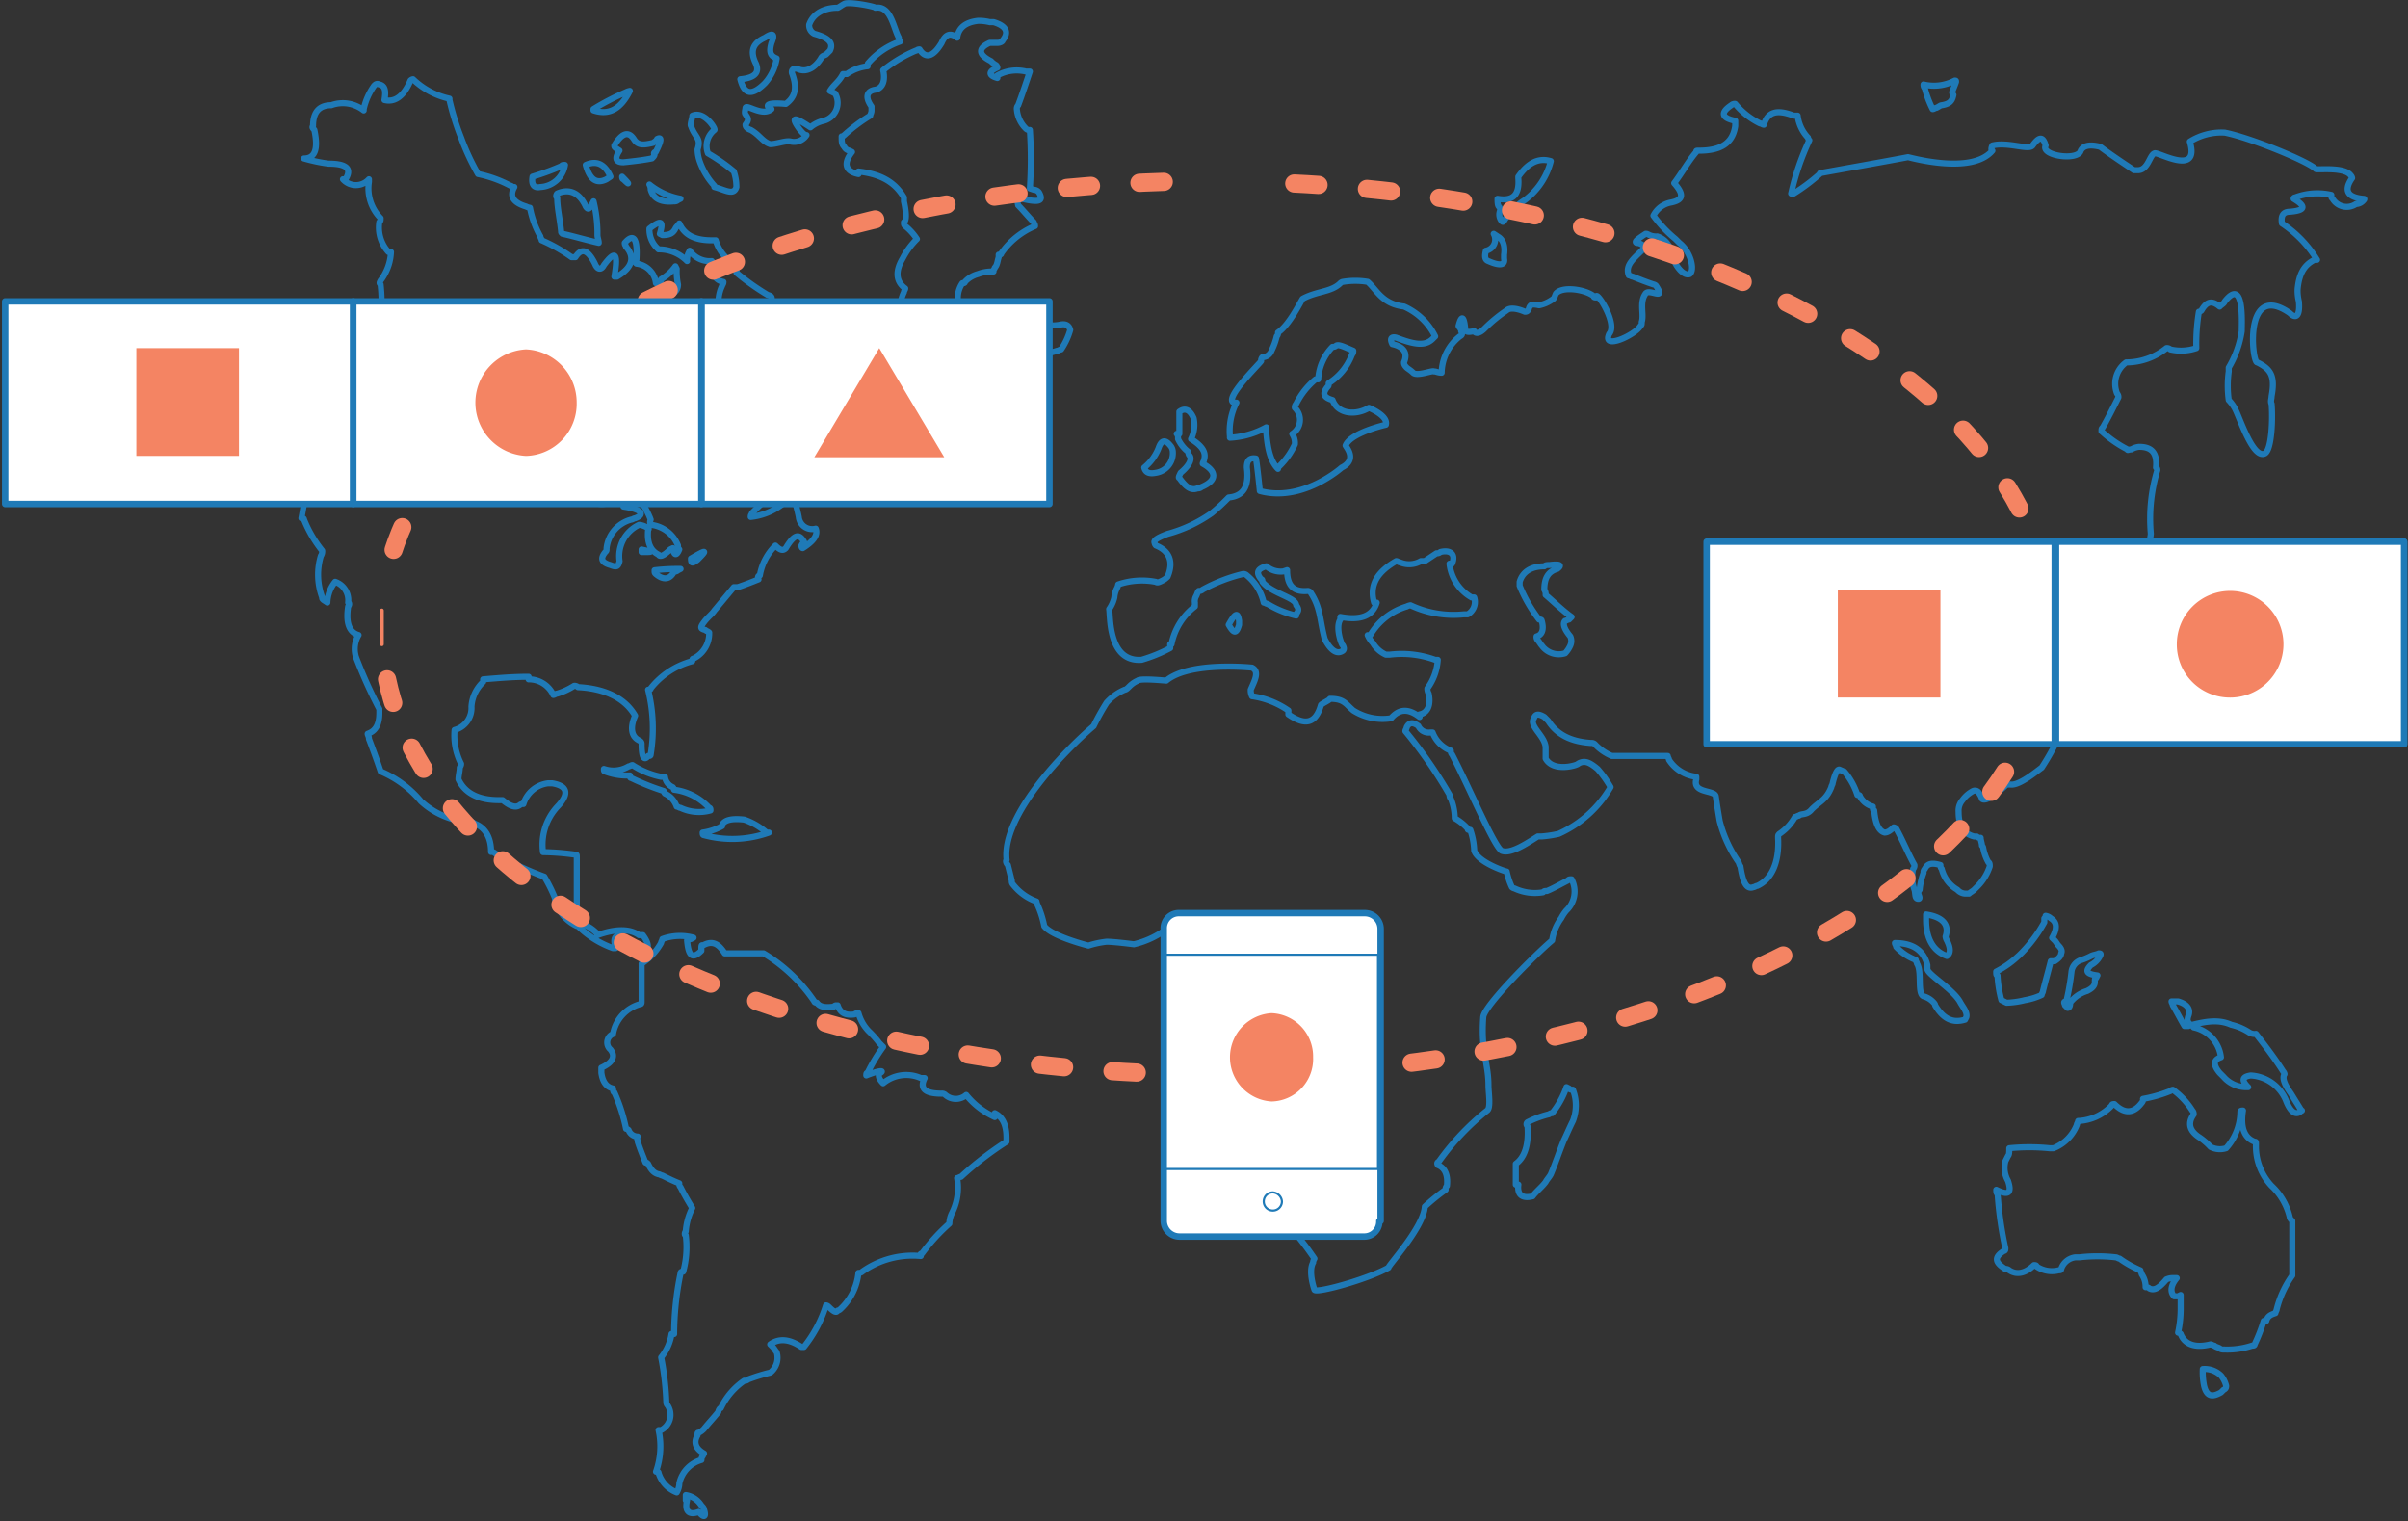 <svg id="グループ化_190" data-name="グループ化 190" xmlns="http://www.w3.org/2000/svg" xmlns:xlink="http://www.w3.org/1999/xlink" viewBox="0 0 281.029 177.5">
  <rect x="0" y="0" width="281.029" height="177.5" fill="#333333" stroke="none"/>
  <defs>
    <style>
      .cls-1 {
        clip-path: url(#clip-path);
      }

      .cls-2, .cls-3, .cls-4, .cls-6, .cls-8 {
        fill: none;
        stroke-linecap: round;
        stroke-linejoin: round;
        stroke-miterlimit: 10;
      }

      .cls-2, .cls-6, .cls-8 {
        stroke: #1f7ab7;
      }

      .cls-2 {
        stroke-width: 0.709px;
      }

      .cls-3, .cls-4 {
        stroke: #f48463;
      }

      .cls-3 {
        stroke-width: 2.126px;
        stroke-dasharray: 2.835 5.669;
      }

      .cls-4 {
        stroke-width: 0.45px;
      }

      .cls-5 {
        fill: #fff;
      }

      .cls-6 {
        stroke-width: 0.75px;
      }

      .cls-7 {
        fill: #f48463;
      }

      .cls-8 {
        stroke-width: 0.25px;
      }
    </style>
    <clipPath id="clip-path">
      <rect id="長方形_301" data-name="長方形 301" width="281.029" height="177.5"/>
    </clipPath>
  </defs>
  <g id="グループ化_166" data-name="グループ化 166" class="cls-1">
    <path id="パス_171" data-name="パス 171" class="cls-2" d="M226.772,16.851c-.3-1.061-.758-1.061-1.516,0-.455.606-2.88-.455-4.7,0-.152.3-.152.606,0,.606-2.425,2.88-9.7.758-9.853.758-1.516.3-8.337,1.516-10,1.819-.152,0-.3,0-.3.152a22.6,22.6,0,0,1-3.032,2.274h-.3a30.082,30.082,0,0,1,2.122-6.215.469.469,0,0,1-.152-.3,4.568,4.568,0,0,1-1.213-2.577h-.455c-1.971-.758-3.032-.455-3.486,1.061-.152,0-.3-.152-.455-.152A8.723,8.723,0,0,1,190.544,12a.557.557,0,0,0-.455.152c-1.364.909-1.061,1.516.455,1.819v.606c-.3,2.122-1.819,2.88-4.244,2.88-.3,0-.3,0-.3.152-.909,1.061-1.667,2.425-2.577,3.638,1.061,1.213,1.213,1.971-.455,2.274a2.861,2.861,0,0,0-1.971,1.516,14.8,14.8,0,0,0,2.577,2.728l.455.455c1.364,1.061,1.819,3.183,1.213,3.638-.758.3-1.819-1.061-2.122-2.425a2.471,2.471,0,0,0-1.667-1.971,1.923,1.923,0,0,1-.909-.152c-.3-.152-.3-.152-.455-.152-.909.606-1.364.909-1.061,1.061a1.158,1.158,0,0,1,.758.3.284.284,0,0,1,0,.455c-1.061,1.061-2.122,1.819-1.667,3.032.152,0,.3.152.455.152.758.3,1.516.606,2.425.909a.529.529,0,0,1,.3.152c1.213,1.819-.758.3-1.213.909-.758,1.061-.152,2.425-.455,3.335,0,.3,0,.3-.152.455-.606,1.061-4.547,2.88-3.638.909,1.061-1.213-1.667-5.305-1.516-4.244-.152,0-.3,0-.3-.152-.909-.758-3.638-1.213-4.4-.3-.152.3-.152.455-.3.606a4.093,4.093,0,0,1-1.667.758c-.758-.152-1.061-.152-1.213.455-.152.3-.3.3-.455.3-1.061-.455-1.819-.455-2.122-.152a17.449,17.449,0,0,0-2.577,2.122c-.606.606-1.061.606-1.213.3-.758.152-1.061.152-1.061-.455-.152-1.364-.455-1.364-.758-.152.152.3.3.3.3.606.152.3.152.455-.152.606a5.513,5.513,0,0,0-2.122,4.244c-.455,0-.606-.152-.909-.152-.152-.152-1.971.606-2.425.152-.3-.3-.606-.455-.758-.606-.3-.3-.3-.455-.3-.606.455-1.061,0-1.819-1.364-2.122-.3-.606-.152-.909.455-.758,1.971.758,3.335,1.061,4.244.152l.3-.3a7.348,7.348,0,0,0-3.638-3.486c-2.577-.3-3.183-1.971-4.244-2.88a8.826,8.826,0,0,0-2.88,0,.529.529,0,0,0-.3.152c-1.061,1.061-2.728.909-4.4,1.819-.152.152-1.516,3.032-2.88,3.941a.557.557,0,0,1-.152.455,7.387,7.387,0,0,1-.606,1.667,1.14,1.14,0,0,1-1.061.758.557.557,0,0,0-.152.455c-.152.3-4.4,4.4-3.183,4.851h.3a7.311,7.311,0,0,0-.758,3.941v.152a9.868,9.868,0,0,0,4.244-1.213v.606c.152,1.819.455,3.335,1.364,4.244,0-.152,0-.3.152-.3a8.624,8.624,0,0,0,1.819-2.577,1.922,1.922,0,0,0-.152-.909l-.152-.3a1.936,1.936,0,0,0,.3-3.032.557.557,0,0,1,.152-.455,8.723,8.723,0,0,1,2.274-2.88h.3a5.88,5.88,0,0,1,1.667-3.789.557.557,0,0,0,.455-.152c.3-.152.909.152,1.971.606a.557.557,0,0,1-.152.455A6.69,6.69,0,0,1,143.1,44.59c0,.3,0,.3-.152.455-.606.758-.455,1.213.606,1.516.606,1.667,2.728,1.819,4.244.909,0,0,2.274.909,1.971,1.971,0,0-4.093.909-4.7,2.425.152.3,1.364,1.667-.455,2.577,0,0-4.547,4.093-9.55,2.728,0,0-.3-3.032-.455-3.789-.909-.152-1.061.455-1.061,1.061.3,2.274-.455,3.335-2.122,3.486a23.315,23.315,0,0,1-1.971,1.819,16.24,16.24,0,0,1-5.154,2.425c-1.213.455-1.667.758-1.516,1.061a.529.529,0,0,0,.152.3c1.516.606,2.122,1.819,1.364,3.638a2.092,2.092,0,0,1-.606.455c-.3.152-.606.3-.758.152a8.584,8.584,0,0,0-4.4.3,1.527,1.527,0,0,1-.152.455,2.81,2.81,0,0,0-.3,1.061,3.885,3.885,0,0,1-.606,1.364c.152.758-.152,6.215,3.789,5.912a16.975,16.975,0,0,0,3.335-1.364v-.455h.152a7.347,7.347,0,0,1,2.728-4.4v-.455a1.136,1.136,0,0,1,.152-.758c.152-.3.152-.455.3-.606a.557.557,0,0,0,.455-.152,18.981,18.981,0,0,1,4.7-1.819.557.557,0,0,1,.455.152,5.746,5.746,0,0,1,1.971,3.183c.152,0,.3.152.455.152a11.006,11.006,0,0,0,3.335,1.364c-.152-.3.606-.455,0-1.213,0-.909-2.88-1.364-3.941-2.728,0-.152,0-.3-.152-.3-.606-.758-.455-1.213.606-1.516a2.572,2.572,0,0,0,1.971.606l.455-.152c0,1.819.758,2.577,2.425,2.425a.529.529,0,0,1,.3.152c1.213,1.819,1.061,3.183,1.667,5.457.152.3,1.061,2.122,2.122,1.364.152-.152.152-.3,0-.606-.152,0-.909-2.122-.3-3.032v-.3c2.425.455,3.789-.152,4.244-1.667h-.3c-.606-2.122.455-3.638,2.577-4.851.152,0,.3.152.455.152a2.711,2.711,0,0,0,2.425-.152h.455l1.364-.909a.557.557,0,0,0,.455-.152c1.213-.3,1.819.3,1.364,1.364h-.3a5.168,5.168,0,0,0,2.577,3.941h.3a1.656,1.656,0,0,1-.758,1.971h-.455a11.753,11.753,0,0,1-6.215-1.061,1.527,1.527,0,0,0-.455.152A7.333,7.333,0,0,0,147.95,74h-.3a3.17,3.17,0,0,0,.606.909,3.318,3.318,0,0,0,1.516,1.364h.455a11.388,11.388,0,0,1,5.305.606h.3a6.357,6.357,0,0,1-1.213,3.335,1.146,1.146,0,0,0,.152.606c.3,1.364-.152,2.274-1.061,2.425v.3c-1.364-1.061-2.425-.909-3.335.152a6.369,6.369,0,0,1-4.4-.909c-.909-.758-1.061-1.364-2.728-1.364,0,.152-1.061.606-1.061.758-.606,2.122-1.819,2.425-3.79,1.061v-.455a9.952,9.952,0,0,0-4.244-1.667,1.648,1.648,0,0,1-.152-.758c.455-1.061,1.061-2.122.152-2.577,0,0-7.276-.758-10,1.516-.152,0-3.032-.3-3.335,0a3.171,3.171,0,0,0-.909.606c-.3.3-.455.455-.606.455a5.883,5.883,0,0,0-2.122,1.516,30.5,30.5,0,0,0-1.516,2.728c-3.032,2.577-10.762,10.307-10.156,15.613-.152.152,0,.455.152.606l.455,1.819a.557.557,0,0,0,.152.455,6.063,6.063,0,0,0,2.728,1.971,1.527,1.527,0,0,0,.152.455,11.359,11.359,0,0,1,.758,2.425c.909,1.213,5.154,2.274,5.154,2.274a10.621,10.621,0,0,1,2.122-.455c.909,0,3.183.3,3.183.3a10.2,10.2,0,0,0,4.244-2.122h.455c.606.152,1.213.3,1.971.455,0,.3,0,.455.152.455,0,.152.152.152.152.3.909,1.516,2.122,1.516,3.638.3.758-.455,1.971,3.032.455,4.851-.152,1.061-.152,1.667.455,1.971.909.3,2.728,4.093,3.941,6.063,0,0-.606,2.274.455,3.335v.606c0,.152,0,.152-.152.3a3.27,3.27,0,0,1-1.364,2.425v4.4a32.024,32.024,0,0,1,3.335,9.095,37.581,37.581,0,0,1,3.335,4.244c-.152.3-.152.3-.152.455-.606,1.061.152,3.183.152,3.183.152.455,6.215-1.213,8.64-2.577,0-.3,4.093-4.7,4.244-7.124a24.917,24.917,0,0,1,2.425-1.971.557.557,0,0,1,.152-.455c.152-1.364-.3-2.122-1.061-2.425-.152-.3,0-.3.152-.455a29.541,29.541,0,0,1,5.608-5.912c.455-.3.152-2.122.152-2.88,0-2.728-.91-3.941-.606-8.034.152-1.364,6.063-7.276,8.034-8.943a5.756,5.756,0,0,1,1.061-2.577,4.717,4.717,0,0,1,.606-.909,3.058,3.058,0,0,0,.606-3.638c-.3,0-.3,0-.455.152-.909.455-1.667.909-2.425,1.213-.3,0-.3,0-.455.152a5.588,5.588,0,0,1-3.335-.455.529.529,0,0,1-.3-.152,8.545,8.545,0,0,1-.606-1.819c-.152,0-3.335-1.061-3.79-2.425a8.332,8.332,0,0,0-.455-2.425c-.3,0-.3,0-.3-.152a5.935,5.935,0,0,0-1.516-1.213,6.082,6.082,0,0,0-.455-2.274.557.557,0,0,1-.152-.455,53.675,53.675,0,0,0-5.154-7.427c0-.152.152-.3.152-.455.3-.606.758-.606,1.364-.152a1.326,1.326,0,0,0,1.364.758h.3a3.662,3.662,0,0,0,2.122,2.122.557.557,0,0,0,.152.455c1.971,3.789,4.851,10.611,5.76,11.217,1.061.455,3.032-.909,4.244-1.667h.455a13.661,13.661,0,0,0,1.971-.3,13.272,13.272,0,0,0,6.063-5.457,12.834,12.834,0,0,0-1.516-2.122c-.909-.758-1.516-1.061-2.274-.606,0,.152-2.88,1.061-3.789-.606V87.032c-.152-1.364-1.971-2.425-1.364-3.335.152-.455.455-.606,1.213-.152l.455.455c1.061,1.667,2.728,2.425,5,2.577a.557.557,0,0,1,.455.152,5.768,5.768,0,0,0,1.971,1.364h6.518c0,.152.152.3.152.455A4.349,4.349,0,0,0,186,90.519v.3c-.455,1.667,2.122,1.213,2.274,1.971.152,1.061.3,1.971.455,2.88a14.826,14.826,0,0,0,2.122,4.7c.152.152.152.455.3.606.3,1.971.758,2.728,1.516,2.425.152,0,.3-.152.455-.152,1.667-.758,2.577-2.728,2.425-5.608,0-.3,0-.3.152-.455a5.676,5.676,0,0,0,1.819-1.971c.152,0,.3-.152.455-.152.3-.3.909,0,1.516-.758.909-.909,1.667-1.061,2.274-2.577,0-.152.152-.3.152-.455.3-1.213.606-1.819.91-1.516.152,0,.3.152.455.152a7.948,7.948,0,0,1,1.516,2.728c.152,0,.3,0,.3.152A2.408,2.408,0,0,0,206.612,94c0,.3,0,.455.152.455.152,1.667.606,2.425,1.213,2.577.3,0,.606-.152,1.061-.606a.529.529,0,0,1,.3.152c.758,1.364,1.364,2.88,2.122,4.244a.557.557,0,0,1-.152.455,4.223,4.223,0,0,0,.152,2.425c.152.455,0,1.061.455,1.061.3,0,0-.455,0-.606a.557.557,0,0,1,.152-.455,7.522,7.522,0,0,1,.455-1.971.557.557,0,0,1,.152-.455c.3-.606.758-.758,1.819-.455a.557.557,0,0,0,.152.455,3.858,3.858,0,0,0,1.819,2.425,1.31,1.31,0,0,0,.909.455h.455c.152-.152.455-.3.606-.455l.3-.3a5.934,5.934,0,0,0,1.516-2.425c0-.152,0-.455-.152-.455a5.43,5.43,0,0,1-.606-1.667.469.469,0,0,0-.152-.3c0-.3-.152-.606-.152-.909a.557.557,0,0,1-.455-.152h-.3c-1.213-.3-1.819-1.213-1.819-2.88a1.853,1.853,0,0,1,.455-1.364,3.487,3.487,0,0,1,1.213-1.061.554.554,0,0,1,.758.3,2.159,2.159,0,0,1,.3.606c.455.455,2.122-.909,2.88-1.667h.455c1.061.152,3.183-1.667,3.638-1.971a30.423,30.423,0,0,0,2.577-4.851c-.152,0-.455-.152-.606-.152-1.061-.606-1.819-2.122-1.364-2.728.152,0,.455-.455.455-.455,0-.152.152-.3.152-.455.152-.606-.152-1.061-.909-1.971-.152,0-.3-.455-.3-.455a2.527,2.527,0,0,1,.758-2.425c.152-.3.3-.455.3-.606v-.152c-.3-.455-2.274,1.213-3.032-.152l-.3-.606a4.241,4.241,0,0,1,3.032-3.486c.152.3.3.3.3.606v.152c.455.455,1.213.455,2.577-.152a3.06,3.06,0,0,1,1.971,2.274v.606q.227,2.5,2.274,2.728v-.455a14.557,14.557,0,0,0-2.425-4.851,3.086,3.086,0,0,0,1.667-2.88c.152-1.667.3-2.728,1.667-2.728-.152.606.606,1.213.909.909l1.213-1.213c.91-.909.91-1.516,1.667-2.728,0-.152.152-.909.152-1.061a19.692,19.692,0,0,1,.758-7.427c0-.3-.152-.3-.152-.3h0c.152-1.667-.455-2.425-1.971-2.425a2.155,2.155,0,0,0-.909.3c-.3,0-.455.152-.455,0A13.676,13.676,0,0,1,233.29,50.2c0-.3,0-.3.152-.455.606-1.061,1.213-2.274,1.819-3.486a.557.557,0,0,0-.152-.455,3.078,3.078,0,0,1,1.061-3.638,7.485,7.485,0,0,0,4.7-1.667.557.557,0,0,1,.455.152,5.567,5.567,0,0,0,3.032-.152,23.05,23.05,0,0,1,.3-4.244.529.529,0,0,0,.3-.152c.606-1.061,1.213-1.213,2.122-.455.3-.3.455-.3.606-.606,2.274-2.88,1.971,2.425,1.971,3.486a11.734,11.734,0,0,1-1.516,4.244v.455a12.269,12.269,0,0,0,0,3.335,4.607,4.607,0,0,1,.758,1.061c.606,1.213,2.122,5.912,3.486,5.154.758-.455.909-3.941.758-5.76-.152-.3,0-.606,0-.909.455-2.425-.152-3.183-1.667-3.941-.606.152-1.667-9.55,3.79-5.76.758.758,1.213.3,1.061-1.364a5.221,5.221,0,0,1-.152-1.364c.152-1.819.758-2.88,1.971-3.486h.3a13.608,13.608,0,0,0-4.093-4.244q-.227-1.364.909-1.364c1.819-.152,1.971-.606.455-1.516a.148.148,0,0,1,.152-.152,7.348,7.348,0,0,1,4.244-.3c0,.3,0,.3.152.455a1.913,1.913,0,0,0,2.728.606,1.158,1.158,0,0,0,.758-.3c.152-.152.3-.3.152-.3-1.819-.152-2.425-.909-1.364-2.425a.529.529,0,0,0-.152-.3c-.758-1.061-3.941-.606-4.093-.758-.909-.909-7.579-3.638-10.611-4.244A6.945,6.945,0,0,0,243.6,16.4c1.213,4.093-3.638,1.213-4.093,1.364-.606.152-.758,1.971-1.971,1.971h-.455c-1.364-.909-2.728-1.819-3.941-2.728q-1.819-.455-2.274.455c-.3,1.213-4.7.606-4.093-.606M167.959,72.329c0-.152-.152-.152-.3-.152a16.737,16.737,0,0,1-2.274-3.941v-.455c.3-1.061,1.213-1.819,2.88-1.819.152-.152.3-.152.606-.152q1.819-.227.91.455c-1.061.3-1.516,1.061-1.516,2.425a.911.911,0,0,1,.152.606c1.061.909,1.971,1.819,3.032,2.577l-.3.3c-.152,0-.3.152-.455.152-.3.3-.152.909.606,1.819a1.3,1.3,0,0,1,0,1.061,3.171,3.171,0,0,1-.606.909,2.445,2.445,0,0,1-2.728-.909c-.152-.152-.3-.455-.455-.606a.557.557,0,0,1-.152-.455c.606-.152.909-.758.606-1.819m2.577,60.632c.3-.606.606-1.364,1.061-2.274a5.021,5.021,0,0,0,0-3.638c-.3,0-.3,0-.455-.152l-.3-.152a9.763,9.763,0,0,1-1.667,3.032c-.3,0-.3.152-.455.152a11.489,11.489,0,0,0-2.425.909.284.284,0,0,0,0,.455c.152,2.122-.3,3.638-1.364,4.4v2.425h.3c-.152,1.213.455,1.667,1.667,1.364.455-.606,1.061-1.061,1.516-1.667.152-.3.455-.606.606-.909.455-1.061.909-2.425,1.516-3.941m-7.731-105.5-.455-.3a1.332,1.332,0,0,1-.909,1.971c-.152.606-.152,1.061.3,1.213,1.364.606,1.971.455,1.819-.3v-.455c.152-1.061-.152-1.819-.758-2.122m.455-1.819c.152.152.152.152.3,0a7.414,7.414,0,0,1,2.425-2.425,8.122,8.122,0,0,0,3.032-4.547c-1.516-.455-2.728.3-3.79,1.819v.152c.152,1.971-.606,2.728-2.425,2.425,0,.3,0,.758.152.909a.557.557,0,0,1,.152.455,1.216,1.216,0,0,0,.152,1.213M132.641,72.784v-.455c-.152-1.061-.455-.909-1.213.455.606,1.061.909,1.061,1.213,0M121.575,54.442c.152.606.606.758,1.364.606a2.323,2.323,0,0,0,1.971-2.425,1.158,1.158,0,0,0-.3-.758c-.606-.758-1.061-.606-1.364.3a5.542,5.542,0,0,1-1.667,2.274m3.789-3.941c.152,0,.152.455.152.606a4.127,4.127,0,0,0,1.213,1.516.557.557,0,0,0,.152.455c.3.455-.152,1.213-1.061,1.971-.152.3-.3.606-.152.606.758,1.061,1.364,1.516,2.122,1.213a.557.557,0,0,0,.455-.152c1.819-.758,1.819-1.819.152-2.728,0-.152.152-.3.152-.455.3-.909-.3-1.667-1.516-2.425a3.727,3.727,0,0,0,.3-2.425c-.455-1.061-1.061-1.213-1.667-.758V50.5ZM105.356,37.769c.152.3.3.3.455.455.3.152.455,0,.606-.152.758-1.213.3-1.364-1.061-.3m3.335-.455c0,.3-.152.3-.152.455-.606.455-1.213,1.061-1.819,1.516.152.152.3.455.152.455-.152,1.516.455,2.122,1.667,1.819.909-.3,1.971-.455,2.88-.758.152,0,.3-.152.455-.152a7.921,7.921,0,0,0,1.061-2.274c-.152-.606-.606-.758-1.213-.606a4.638,4.638,0,0,1-3.032-.455M86.56,15.638c-.152.152-.152.152-.3.152,0,.606,0,.909.3,1.213a.812.812,0,0,0,.606.455l.3.152c-1.061,1.364-.758,2.274.758,2.577v-.3c2.577.3,4.244,1.213,5.305,3.032v.455c.3,1.364.3,2.274,0,2.425,0,.3,0,.3.152.455a6.516,6.516,0,0,1,1.364,1.516,8.83,8.83,0,0,0-1.667,2.274c-.909,1.516-.758,2.728.3,3.486,0,.152-.152.3-.152.455a4.242,4.242,0,0,0-.3,2.88h.3c-.152,1.061.3,1.667,1.213,1.516a.557.557,0,0,0-.152.455c-.455.758-.3,1.213.152,1.364.152.3.3.3.455.455.3,0,.606.3.758.3.758.909,1.667.606,2.577-.758v-.455c-.3-1.971.3-3.183,1.364-3.789v-.606a3.085,3.085,0,0,1,.455-2.425c.152,0,.3,0,.3-.152a3.145,3.145,0,0,1,1.516-.909,4.484,4.484,0,0,1,1.516-.3h.3c0-.3.152-.3.152-.455.3-.3.3-.758.455-1.213v-.3c.152,0,.3,0,.3-.152a9,9,0,0,1,3.941-3.183c0-.3-.152-.3-.152-.455-.606-.606-1.213-1.364-1.819-1.971-.152-.758-.152-.909.455-.758,1.971.455,2.577.3,1.971-.758a.788.788,0,0,0-.606-.3l-.455-.152a51.09,51.09,0,0,0,0-6.821.557.557,0,0,1-.455-.152,3.571,3.571,0,0,1-1.061-2.274.557.557,0,0,1,.152-.455c.455-1.213.909-2.577,1.364-3.941h-.455a4.651,4.651,0,0,0-3.335.455v.3c-1.061-.3-1.061-.758,0-1.213a.529.529,0,0,0-.152-.3A2.093,2.093,0,0,1,103.689,7c-1.516-.758-1.516-1.516-.152-2.122h.909c.3,0,.606-.152.606-.3.758-.909.455-1.667-1.061-2.122h-.455a5.221,5.221,0,0,0-1.364-.152c-1.364.152-2.274.758-2.425,1.971-.758-.606-1.364-.455-1.819.606-.909,1.516-1.819,1.971-2.577.758-.3,0-.3.152-.455.152a15.725,15.725,0,0,0-3.789,2.274c.3,1.364-.152,2.122-.909,2.274-1.061.152-1.213.909-.455,1.971v.455c0,.3-.152.455-.152.606a19.528,19.528,0,0,0-3.032,2.274M78.678,6.695c-.758-.3-.909-.758-.606-1.819.455-1.061.152-1.213-.758-.606C75.95,4.876,75.5,5.785,76.253,7.3q.682,1.592-1.819,1.819c.455,1.819,1.364,1.971,2.88.455a5.634,5.634,0,0,0,1.364-2.88m6.215-.909-.455.455c-.3.152-.455.152-.606.455-.758,1.213-1.819,1.667-2.728,1.213-.606-.152-.758.3-.606.606.606,1.667.3,2.728-.758,3.486-1.667-.152-2.425,0-1.971.455l.3.152c-1.061.909-2.88-.606-3.032-.152,0,.152-.152.606,0,.758.3.455.455.606,0,1.213,0,.455.606.606.606.606,1.061.606,1.364,1.364,2.274,1.667.758,0,1.819-.455,2.425-.3a1.739,1.739,0,0,0,1.819-.758c-.3,0-.606-.455-.758-.606-1.213-1.667-.606-1.516,1.213-.3a3.569,3.569,0,0,1,1.516-.758A2.164,2.164,0,0,0,85.5,10.787l-.606-.3c.455-.758,1.061-1.061,1.516-1.971h.455A5.084,5.084,0,0,1,89.289,7.6c0-.3,0-.3.152-.455a8.562,8.562,0,0,1,3.638-2.425c-.152-.3-.152-.3-.152-.455C92.32,3.209,92.017.48,90.2.783c0-.152-3.183-.758-3.638-.455-.3.152-.455.3-.758.455,0,0-2.577-.152-3.335,1.971a1.091,1.091,0,0,0,.606,1.061c1.667.455,2.274,1.061,1.819,1.971m127.63,3.941a.557.557,0,0,0,.152.455,11.489,11.489,0,0,0,.91,2.425c.152,0,.3-.152.455-.152.3-.152.455-.3.606-.3.909-.152,1.213-.455,1.364-1.213a.469.469,0,0,1-.152-.3c.152-.455.3-.758.455-1.213,0-.152,0-.152-.152-.152a5.222,5.222,0,0,1-3.638.455M68.219,174.948c-.3,1.213.152,1.819,1.364,1.364.606.758.909.606.606-.3,0-.152-.152-.3-.3-.455a2.64,2.64,0,0,0-1.819-1.213v.606Zm-5.305-62.6v4.4c0,.152,0,.3-.152.3a4.388,4.388,0,0,0-3.183,3.486,1.074,1.074,0,0,0-.3,1.819c.606.758.3,1.516-1.061,2.122v.606q.227,1.592,1.364,1.819c0,.152,0,.455.152.455a19.838,19.838,0,0,1,1.364,4.244.529.529,0,0,1,.3.152,1.14,1.14,0,0,0,1.061.758c-.152.3,0,.3,0,.606.3.909.606,1.667.909,2.425.152,0,.152,0,.3.152.3.606.606,1.061,1.213,1.213.152,0,.3.152.455.152.606.3,1.213.606,1.971.909a.557.557,0,0,0,.152.455c.455.909.909,1.667,1.364,2.425a7.209,7.209,0,0,0-.758,2.728c-.152.152-.152.455,0,.455a10.806,10.806,0,0,1-.3,4.244c-.152,0-.3,0-.3.152a35.4,35.4,0,0,0-.758,7.124h-.3a5.713,5.713,0,0,1-1.213,2.728,33.5,33.5,0,0,1,.606,5.305.529.529,0,0,0,.152.3,2,2,0,0,1-.758,2.88h-.3a8.843,8.843,0,0,1-.3,4.851c.152,0,.3,0,.3.152a3.534,3.534,0,0,0,2.122,2.274,2.191,2.191,0,0,0,.3-1.061,3.636,3.636,0,0,1,2.577-2.728.664.664,0,0,1,.152-.455l.152-.3c-1.061-.606-1.213-1.364-.758-2.122,0-.3,0-.3.152-.3a2.092,2.092,0,0,0,.606-.455c.606-.758,1.061-1.213,1.667-1.971,0-.152.152-.455.3-.455A8.051,8.051,0,0,1,74.889,161a.557.557,0,0,0,.455-.152,21.587,21.587,0,0,1,2.425-.758.529.529,0,0,0,.3-.152,2.217,2.217,0,0,0,.606-2.274c-.152-.152-.3-.455-.455-.606l-.3-.3c1.061-.758,2.274-.606,3.638.3h.3a14.759,14.759,0,0,0,2.577-4.851.529.529,0,0,1,.3.152c.606.606.909.758,1.061.455a.529.529,0,0,0,.3-.152,6.673,6.673,0,0,0,2.122-4.244.557.557,0,0,0,.455-.152,10.149,10.149,0,0,1,6.821-1.819c-.152-.152,0-.3.152-.3a22.841,22.841,0,0,1,3.183-3.486,2.856,2.856,0,0,1,.3-1.213,6.5,6.5,0,0,0,.606-4.093c.152,0,.3-.152.455-.152a37.662,37.662,0,0,1,5.305-4.093v-.455c0-1.516-.455-2.425-1.364-2.88v.455a9.021,9.021,0,0,1-3.335-2.577,1.833,1.833,0,0,1-2.425,0,.557.557,0,0,0-.455-.152c-1.971,0-2.577-.606-1.971-1.819H95.5a4.238,4.238,0,0,0-4.4.606c-.606-.606-.606-1.061-.3-1.213.455-.3-.152-.3-1.667.3,0-.152,0-.3.152-.3a20.071,20.071,0,0,1,1.819-3.032l-.455-.455a11.023,11.023,0,0,0-1.213-1.364,4.886,4.886,0,0,1-1.213-2.122.557.557,0,0,0-.455.152c-1.061.152-1.667-.152-1.971-1.061-.3,0-.3,0-.455.152-1.061.152-1.667,0-1.971-.455-.3,0-.3-.152-.3-.152a18.955,18.955,0,0,0-5.912-5.608H72.615c-.758-1.213-1.516-1.516-2.577-.909-.152-.152-.152.152-.152.3v.3c-1.061,1.061-1.516.606-1.667-1.213.152,0,.3-.152.455-.152l.3-.152a6.032,6.032,0,0,0-3.638.152c0,.152-.152.3-.152.455a6.932,6.932,0,0,1-2.274,2.425m-3.032-1.819c-.455-1.516.152-1.819,1.667-.909a1.367,1.367,0,0,1,.909.909l.152.455c1.213,0,1.364-.758.455-1.971h-.455c-1.061-.758-2.728-.758-4.851,0a.529.529,0,0,0-.152-.3,4.662,4.662,0,0,0-2.274-1.213.557.557,0,0,0,.152.455,11.128,11.128,0,0,0,4.093,2.577ZM70.038,97.036c0,.152,0,.3.152.3a12.647,12.647,0,0,0,7.579-.3.557.557,0,0,1-.455-.152,7.687,7.687,0,0,0-2.425-1.364c-1.364-.152-2.274,0-2.577.606v.152a6.617,6.617,0,0,1-2.274.758m-8.488-6.67c0,.152,0,.3.152.3a28.21,28.21,0,0,0,3.79,1.516.529.529,0,0,0,.152.3A2.588,2.588,0,0,1,67.007,94c.152,0,.3.152.455.152a5.026,5.026,0,0,0,3.486.3c0-.152,0-.3-.152-.3A6.661,6.661,0,0,0,66.7,92.034a.529.529,0,0,0-.152-.3,1.506,1.506,0,0,1-.909-1.213h-.455a9.6,9.6,0,0,1-3.335-1.364c-.152,0-.3.152-.455.152a3.419,3.419,0,0,1-2.88.3c0,.152,0,.3.152.3a7.124,7.124,0,0,0,2.88.455M51.091,21.7a3.07,3.07,0,0,0,2.88-2.577c-.3,0-.3,0-.455.152a29.486,29.486,0,0,1-3.335,1.213c-.152.909.152,1.364.909,1.213m6.215,1.667c-.455.909-.606,1.061-.909.606-.758-1.667-1.971-2.122-3.335-1.516-.152.152-.152.455,0,.455,0,1.213.3,2.425.455,3.941,0,.152,0,.152.152.3,1.364.3,2.88.758,4.244,1.061,0-.3-.152-.606-.152-.909v-.455a16.237,16.237,0,0,0-.455-3.486m1.516-2.577.455-.3c-.606-1.364-1.516-1.971-2.88-1.364.455,1.667,1.213,2.274,2.425,1.667m1.819-.3c0,.3.152.3.152.3.758.758.758.606-.152-.3M63.975,22Q64.43,23.6,66.7,23.369a.557.557,0,0,0,.455-.152l.3-.152A8.1,8.1,0,0,1,63.823,21.4a1.146,1.146,0,0,1,.152.606M62,16.093c-.606-.909-1.364-.758-2.274.758,0,.152,0,.152.152.3l.455.3q-.909,1.364.455,1.364c1.516-.152,2.577-.3,3.335-.455.152-.152.3-.3.3-.455-.152-.152,0-.3.152-.3.606-1.213.758-1.819.152-1.516-.152.3-.3.3-.455.455-1.213.3-1.819.3-2.274-.455m-4.7-3.335c1.819.606,3.183-.152,4.244-2.274a1.527,1.527,0,0,0-.455.152,29.783,29.783,0,0,0-3.789,1.971v.152m23.343,33.2c-.152,0-.3-.152-.455-.152a4.146,4.146,0,0,1-1.971-1.971c0,.152-.152.3-.152.455a1.449,1.449,0,0,1-2.274.455h-.3A7.043,7.043,0,0,0,72.918,40.5h-.455c-1.364-.3-2.274-.152-2.88.455a1,1,0,0,0,.152.909l.152.455c-.909,1.667-.758,2.728.3,3.638v.455c0,2.122-.606,3.486-1.971,4.4a.529.529,0,0,1,.152.3c1.213.606,1.516,1.667.909,3.032-.606.606-1.213.758-1.667.3a2.684,2.684,0,0,1-.758-3.183A2.719,2.719,0,0,1,66.1,50.2a2.682,2.682,0,0,0-2.122-1.364c0-.152,0-.3-.152-.3A5.041,5.041,0,0,1,62,46.409H61.55a3.828,3.828,0,0,1-2.425-1.364h-.3a5.559,5.559,0,0,0-1.213-2.88c0-.152,0-.3.152-.3l3.638-5h.455a2.263,2.263,0,0,1,1.516-.455V35.95a2.182,2.182,0,0,1,.909-1.516,1,1,0,0,1,.909-.152c1.213.152,1.971-.3,1.971-1.213a7.38,7.38,0,0,1-.152-1.819l-.152-.3a5.244,5.244,0,0,1-1.667,1.516c0,.3-.152.3-.152.3a1.173,1.173,0,0,1-.455.152,2.574,2.574,0,0,0-2.274-2.274.284.284,0,0,1,0-.455c.152-2.425-.3-3.183-1.364-1.971,0,.3.152.3.152.455,1.061,1.213.758,2.425-1.061,3.486h-.3c.455-2.728.152-3.183-1.213-1.364-.3.606-.758.606-1.061-.152-.758-1.516-1.516-1.971-2.274-.758h-.455a19.044,19.044,0,0,0-3.486-1.971c0-.152-.152-.3-.152-.455a10.86,10.86,0,0,1-1.213-3.335,1.527,1.527,0,0,1-.455-.152q-2.274-.682-1.364-2.274c-.3,0-.3-.152-.455-.152a14,14,0,0,0-3.789-1.364,27.545,27.545,0,0,1-1.971-4.244,30.093,30.093,0,0,1-1.364-4.4v-.152A8.8,8.8,0,0,1,36.236,9.12a.529.529,0,0,0-.3.152c-.758,1.819-1.819,2.577-3.032,2.274.152-.909.152-1.667-.606-1.819-.3-.152-.455,0-.606.152a7.49,7.49,0,0,0-1.213,2.728v.152a3.942,3.942,0,0,0-3.789-.606c-1.364,0-2.122.758-2.122,2.425-.152.152,0,.3.152.455.455,2.122.152,3.335-1.213,3.335a19.492,19.492,0,0,0,2.88.606c2.122,0,2.728.606,1.971,1.819h-.3a2.024,2.024,0,0,0,3.032,0v.3a4.972,4.972,0,0,0,1.364,4.244c0,.3,0,.3-.152.455a4.23,4.23,0,0,0,1.061,3.486h.3a5.911,5.911,0,0,1-1.213,3.335c-.152.3-.152.3,0,.455.3,2.728,0,4.851-.909,6.215a4.673,4.673,0,0,0,.152,2.122.469.469,0,0,1,.152.3,4.476,4.476,0,0,1-.3,3.335,1.923,1.923,0,0,1-.909-.152l-.3-.152a5.916,5.916,0,0,1-4.093,5,.911.911,0,0,0-.152.606,4.929,4.929,0,0,1-1.819,2.425.557.557,0,0,1-.152.455,53.8,53.8,0,0,1-.909,7.124c.152,0,.3,0,.3.152a14.333,14.333,0,0,0,2.122,3.638.911.911,0,0,1-.152.606,7.662,7.662,0,0,0,.152,4.851c0,.152,0,.152.152.3l.455.3a4.052,4.052,0,0,1,.909-2.425,2.275,2.275,0,0,1,1.516,2.425c.152,0,.152.3,0,.455-.3,1.971.152,3.032,1.213,3.335a3.178,3.178,0,0,0-.3,2.577,56.125,56.125,0,0,0,2.728,6.063v.455c0,1.364-.455,2.122-1.364,2.425,0,.152.152.3.152.606.455,1.213.909,2.425,1.364,3.789a12.323,12.323,0,0,1,4.7,3.486,9.2,9.2,0,0,0,5.76,2.425.557.557,0,0,1,.455.152c1.213.455,1.971,1.516,1.971,3.335a.557.557,0,0,1,.455.152,33.6,33.6,0,0,0,5.76,2.728,18.1,18.1,0,0,1,1.213,2.425,4.573,4.573,0,0,0,2.577,3.335V99.916c0-.3,0-.3-.152-.3a29.531,29.531,0,0,0-3.789-.3,6.533,6.533,0,0,1,1.819-5.457c1.213-1.364,1.061-2.274-.758-2.577H52A3.439,3.439,0,0,0,49.12,93.7a.557.557,0,0,0-.455.152c-.455.3-1.061.152-1.971-.606H46.24c-2.274,0-3.941-.758-4.7-2.425,0-.455.152-.909.152-1.364.152-.3.152-.3.152-.455a7.311,7.311,0,0,1-.758-3.941,2.652,2.652,0,0,0,1.971-2.728,4.326,4.326,0,0,1,1.364-2.88v-.3c1.819-.152,3.486-.3,5.305-.3v.3a3.126,3.126,0,0,1,2.88,1.819c.152,0,.3-.152.455-.152a7.838,7.838,0,0,0,1.971-.909.557.557,0,0,1,.455.152c3.032.152,5.457,1.213,6.67,3.335-.606,1.364-.455,2.425.455,2.88.3.152.3.3.3.455,0,1.516.3,1.971.758,1.364.152,0,.3,0,.3-.152a18.7,18.7,0,0,0-.3-7.579c.152,0,.3,0,.3-.152a9.136,9.136,0,0,1,4.851-3.183c0-.152,0-.3.152-.3A3.276,3.276,0,0,0,70.8,73.693c-.152-.152-.3-.152-.455-.3-.606-.152-.606-.3-.152-.909s.909-.909,1.213-1.364l2.274-2.728h.455c.909-.3,1.667-.606,2.425-.909-.152-.3,0-.455.152-.455a6.44,6.44,0,0,1,1.819-3.486c.606.606.909.606,1.213.3.909-1.516,1.516-1.819,2.122-.758a2.181,2.181,0,0,0-.3.455c0,.3.152.3.152.3,1.213-.758,1.819-1.516,1.516-2.274A1.568,1.568,0,0,1,81.255,60.2c-.152-.758-.3-1.213-.455-1.971a.529.529,0,0,0-.152-.3q-.455-.227-.455,0A7.266,7.266,0,0,1,75.647,60.2c0-.3.152-.3.152-.455,1.667-1.667,3.486-3.335,5.154-4.851h3.789c0-.3,0-.3.152-.455a12.074,12.074,0,0,1,2.274-2.577c-.152,0-.3,0-.3-.152-.455-.758-.758-1.667-1.213-2.274,0-.152,0-.3-.152-.3-.606-.606-1.364-.758-2.728-.606a.557.557,0,0,1-.455-.152,3.163,3.163,0,0,1-1.667-2.425M63.975,61.112a3.864,3.864,0,0,1,3.183,2.425.557.557,0,0,0,.152.455c-.3.758-.606.758-.758-.152l-.3.152c-.758.758-1.213.909-1.364.606-.909-.455-1.364-1.364-1.213-2.88.152-.152,0-.3-.152-.3a2.155,2.155,0,0,0-.909-.3,4.04,4.04,0,0,0-2.274,4.244c-.152.606-.3.758-1.061.455-1.061-.3-1.213-.758-.606-1.516.152-.152.152-.152.152-.455a3.888,3.888,0,0,1,2.88-3.335c.152,0,.3-.152.455-.152,1.213-.455.758-1.061-1.364-1.364,0-.152-.152-.3-.3-.455s-.152-.455-.3-.606A2.852,2.852,0,0,1,57,58.384a.557.557,0,0,1-.152-.455,6.114,6.114,0,0,0,3.941-1.213.557.557,0,0,1,.455-.152,10.254,10.254,0,0,1,2.728,3.941.732.732,0,0,0,0,.606M69.432,65.2c-.606.455-.758.455-.758-.152,1.819-1.061,1.971-1.061.758.152M62.914,64.3v-.3c1.364.3,1.364.3,0,.3m1.667,2.577c-.152-.152-.152-.152-.152-.455a23.581,23.581,0,0,1,3.032-.152l-.3.152a.557.557,0,0,1-.455.152c-.455.909-1.213,1.061-2.122.3m9.4-35.167v-.455c-.152-.3-.152-.606-.3-.606a4.7,4.7,0,0,1-2.122-2.728H71.1c-1.971,0-3.183-.606-3.789-1.971-.152.3-.3.3-.455.606-.3.606-.758.758-1.516.758l-.3-.152c.455-1.516.152-1.667-1.213-.606a3,3,0,0,0,.758,2.122l.3.3a4.562,4.562,0,0,1,3.335,1.364,1.923,1.923,0,0,1,.152-.909l.152-.3A2.849,2.849,0,0,0,71.1,30.341V30.8c0,1.061.455,1.819,1.364,1.971,0,.3-.152.3-.152.455a4.242,4.242,0,0,0-.3,2.88.557.557,0,0,0-.455.152l-.3.152c-.758-.606-1.061-.455-1.213.758a1.833,1.833,0,0,0,1.819.909,1.592,1.592,0,0,1,1.364.758q.227.455.455.455c1.213,1.213,2.274,1.667,3.638,1.213-.3,0-.3,0-.455-.152q-1.819-2.5.455-.909h.152a3.588,3.588,0,0,0-2.122-2.728v-.455c-.152-.3,0-.606.152-.606a9.251,9.251,0,0,0,2.274-.455c.455-.455.455-.758-.152-.909a28.977,28.977,0,0,1-3.638-2.577m-.3-11.823a21.661,21.661,0,0,0-3.032-2.122,2.387,2.387,0,0,1,.758-2.728c.152-.152-1.213-2.274-2.577-1.667,0,.3-.3,1.061-.152,1.213.455,1.364,1.213,1.364.758,2.728a4.485,4.485,0,0,0,.3,1.516A8.252,8.252,0,0,0,71.4,21.55V21.7c1.213.3,2.274,1.061,2.577,0a5.653,5.653,0,0,0-.3-1.819M247.841,161.609h0a3.047,3.047,0,0,0-.606-1.213,2.749,2.749,0,0,0-2.122-.758,8.007,8.007,0,0,0,.152,1.971c.3,1.213.909,1.364,1.971.758l.3-.3c.3-.152.3-.3.3-.455m-38.653-51.689c0,.152.152.3.152.455a6,6,0,0,0,2.274,1.516c0,.152.152.3.152.455.606.909,0,3.486.758,3.789a2.443,2.443,0,0,1,1.061.606c.152.152.3.3.3.455.909,1.516,1.971,2.122,3.486,1.667l.152-.3c.152-.606-.455-1.213-.758-1.819-.909-1.516-3.789-3.183-3.789-3.789V112.5c-.455-1.819-1.819-2.577-3.79-2.577m5.912-.758c.455-1.364-.3-2.274-2.274-2.577v.606c0,2.122.758,3.638,2.425,4.244q.682-.455,0-1.819a1.173,1.173,0,0,1-.152-.455m8.488,2.274a11.143,11.143,0,0,1-2.577,1.819c0,.3,0,.455.152.455a13.49,13.49,0,0,0,.455,2.88l.606.3a10.235,10.235,0,0,0,2.122-.3,7.5,7.5,0,0,0,1.971-.606c0-.152.152-.3.152-.455.3-1.213.606-2.274.909-3.486h.455c.455-.3.758-.606.758-.909.152-.3,0-.606-.3-.909-.152-.152-.3-.455-.455-.606l-.3-.3c.606-1.061.606-1.819-.152-2.274a1.149,1.149,0,0,0-.606-.3c0,.152,0,.152-.152.3v.455a16.009,16.009,0,0,1-3.032,3.941M238.14,128.11a.557.557,0,0,1-.152.455c-.909,1.213-1.971,1.364-3.183.152-.152,0-.3,0-.3.152a5.693,5.693,0,0,1-3.941,1.819c0,.152-.152.3-.152.455a4.831,4.831,0,0,1-2.728,2.728h-.455a23.43,23.43,0,0,0-4.7,0c0,.455,0,.758-.152.909l-.3.606a3.029,3.029,0,0,0,.3,2.274c.455,1.364.152,1.819-1.364,1.061,0,.152,0,.455.152.455a42.926,42.926,0,0,0,.909,6.366c0,.152,0,.3-.152.3-1.213.758-1.061,1.364.152,2.122a.557.557,0,0,1,.455.152c.91.606,1.971.3,2.88-.606.152,0,.3,0,.3.152a3.172,3.172,0,0,0,2.577.455c.152,0,.3,0,.3-.152a1.972,1.972,0,0,1,1.667-1.364h.455a18.719,18.719,0,0,1,4.244,0c.152,0,.3.152.455.152a12.538,12.538,0,0,0,2.425,1.364c0,.152.152.3.152.455a2.561,2.561,0,0,1,.455,1.516.557.557,0,0,1,.455.152c.606.3,1.213-.152,1.971-1.061a1.923,1.923,0,0,1,.909-.152h.3c-.758.909-.758,1.667-.3,2.122h.455l.3-.152v1.667a13.327,13.327,0,0,1-.3,2.728.529.529,0,0,1,.3.152c.455,1.213,1.667,1.667,3.486,1.213.152,0,.3.152.455.152.152.152.3.152.606.3.152.152.3.152.606.152a9.3,9.3,0,0,0,3.183-.455c.152,0,.3,0,.3-.152a20.245,20.245,0,0,0,1.061-2.728h.3c.152-.606.606-.758,1.061-.909,0-.152.152-.3.152-.455a11.731,11.731,0,0,1,1.819-3.941v-6.366c-.152-.152-.3-.3-.3-.455a7.275,7.275,0,0,0-2.122-3.638,6.756,6.756,0,0,1-1.819-4.851c0-.3,0-.3-.152-.3q-1.819-.682-1.364-3.638c-.152,0-.3,0-.3.152a6.463,6.463,0,0,1-1.667,4.244,2.386,2.386,0,0,1-1.819-.152,7.592,7.592,0,0,0-1.213-1.061c-1.213-.758-1.516-1.667-.758-2.728a.557.557,0,0,0-.152-.455,8.677,8.677,0,0,0-2.274-2.425.529.529,0,0,0-.3.152,15.944,15.944,0,0,1-3.183.909m5.76-8.64a.529.529,0,0,0,.152.3,4.025,4.025,0,0,1,3.183,3.486c-.91.3-.91.909-.152,1.819l.455.455a3.484,3.484,0,0,0,2.577,1.213h.3c-.758-.758-.758-1.213.3-1.364a4.739,4.739,0,0,1,4.093,2.88c.455,1.213,1.061,1.819,1.667,1.364.152-.152.3-.152.152-.152-.455-.758-.758-1.213-1.213-1.971-.758-1.061-1.061-1.819-.758-2.274a.529.529,0,0,0-.152-.3c-1.061-1.667-2.122-3.032-3.183-4.4a1.136,1.136,0,0,1-.758-.152,6.419,6.419,0,0,0-2.122-.909c-1.364-.606-2.728-.455-4.547,0m-2.425-2.728c0,.152.152.3.152.455.455.758.909,1.667,1.364,2.425h.455l.3-.152c-.455-.3-.455-.606-.3-1.061.3-.758-.152-1.364-1.213-1.667h-.758Zm-8.337-5.305h0c.152-.3,0-.3-.152-.3-.3.152-.606.152-.909.3a7.388,7.388,0,0,1-1.061.455,1.63,1.63,0,0,0-1.213,1.364,27.98,27.98,0,0,1-.606,3.486c-.455,0-.152.3-.152.455l.3.3c.3,0,.3-.455.3-.606a3.85,3.85,0,0,1,1.971-1.364c.606-.3.909-.606.909-1.061,0-.3,0-.455.152-.455l.152-.3c-1.213-.152-1.516-.455-.758-1.213a2.388,2.388,0,0,0,1.061-1.061m9.4-44.413q-.227.455,0,.455c1.516.758,2.577.606,2.728-.606h.3a4.774,4.774,0,0,0-3.032-2.88,2.727,2.727,0,0,1,0,3.032m.909,3.183c0-.152,0-.3-.152-.3-.909-.152-1.364.3-1.364,1.213a10.315,10.315,0,0,1-.3,2.274,4.818,4.818,0,0,1-1.364,2.274,10.94,10.94,0,0,1-3.638,2.122v.3a3.857,3.857,0,0,0,2.425-.758.529.529,0,0,1,.3.152c1.061,1.061,1.971.758,2.577-1.061h1.364a15.766,15.766,0,0,1,.3-2.274,8.13,8.13,0,0,0-.152-3.941" transform="translate(11.967 0.126)"/>
  </g>
  <g id="グループ化_167" data-name="グループ化 167" class="cls-1">
    <path id="パス_172" data-name="パス 172" class="cls-3" d="M97.5,99.051C146.006,97.535,184.81,76.92,188.6,51" transform="translate(50.29 26.306)"/>
  </g>
  <g id="グループ化_168" data-name="グループ化 168" class="cls-1">
    <path id="パス_173" data-name="パス 173" class="cls-3" d="M188.967,60.08C183.51,34.766,144.4,15.061,96.2,14" transform="translate(49.62 7.221)"/>
  </g>
  <g id="グループ化_169" data-name="グループ化 169" class="cls-1">
    <path id="パス_174" data-name="パス 174" class="cls-3" d="M120.6,14c-48.506,1.516-87.31,22.131-91.1,48.051" transform="translate(15.216 7.221)"/>
  </g>
  <g id="グループ化_170" data-name="グループ化 170" class="cls-1">
    <path id="パス_175" data-name="パス 175" class="cls-3" d="M29.8,52.3c5.305,25.314,44.564,45.019,92.615,46.08" transform="translate(15.371 26.976)"/>
  </g>
  <g id="グループ化_171" data-name="グループ化 171" class="cls-1">
    <path id="パス_176" data-name="パス 176" class="cls-4" d="M124.744,101.114h3.941M29.4,47v3.941m194.477.152V47.152" transform="translate(15.164 24.243)"/>
  </g>
  <g id="グループ化_172" data-name="グループ化 172" class="cls-1">
    <rect id="長方形_307" data-name="長方形 307" class="cls-5" width="40.623" height="23.646" transform="translate(81.853 35.167)"/>
  </g>
  <g id="グループ化_173" data-name="グループ化 173" class="cls-1">
    <rect id="長方形_309" data-name="長方形 309" class="cls-6" width="40.623" height="23.646" transform="translate(81.853 35.167)"/>
  </g>
  <g id="グループ化_174" data-name="グループ化 174" class="cls-1">
    <rect id="長方形_311" data-name="長方形 311" class="cls-5" width="40.623" height="23.646" transform="translate(0.606 35.167)"/>
  </g>
  <g id="グループ化_175" data-name="グループ化 175" class="cls-1">
    <rect id="長方形_313" data-name="長方形 313" class="cls-6" width="40.623" height="23.646" transform="translate(0.606 35.167)"/>
  </g>
  <g id="グループ化_176" data-name="グループ化 176" class="cls-1">
    <rect id="長方形_315" data-name="長方形 315" class="cls-5" width="40.623" height="23.646" transform="translate(41.23 35.167)"/>
  </g>
  <g id="グループ化_177" data-name="グループ化 177" class="cls-1">
    <rect id="長方形_317" data-name="長方形 317" class="cls-6" width="40.623" height="23.646" transform="translate(41.23 35.167)"/>
  </g>
  <g id="グループ化_178" data-name="グループ化 178" class="cls-1">
    <path id="パス_177" data-name="パス 177" class="cls-7" d="M55.974,39.381a6.085,6.085,0,0,0,5.912-6.215,6.188,6.188,0,0,0-5.912-6.215,6.223,6.223,0,0,0,0,12.43m48.809.152H89.625L97.2,26.8ZM10.5,26.8H22.475V39.381H10.5Z" transform="translate(5.416 13.823)"/>
  </g>
  <g id="グループ化_179" data-name="グループ化 179" class="cls-1">
    <path id="パス_178" data-name="パス 178" class="cls-5" d="M185.1,65.346v0Z" transform="translate(95.474 21.509)"/>
  </g>
  <g id="グループ化_180" data-name="グループ化 180" class="cls-1">
    <line id="線_9" data-name="線 9" class="cls-6" y2="23.646" transform="translate(280.574 63.209)"/>
  </g>
  <g id="グループ化_181" data-name="グループ化 181" class="cls-1">
    <rect id="長方形_322" data-name="長方形 322" class="cls-5" width="40.623" height="23.646" transform="translate(199.176 63.209)"/>
  </g>
  <g id="グループ化_182" data-name="グループ化 182" class="cls-1">
    <rect id="長方形_324" data-name="長方形 324" class="cls-6" width="40.623" height="23.646" transform="translate(199.176 63.209)"/>
  </g>
  <g id="グループ化_183" data-name="グループ化 183" class="cls-1">
    <rect id="長方形_326" data-name="長方形 326" class="cls-5" width="40.623" height="23.646" transform="translate(239.951 63.209)"/>
  </g>
  <g id="グループ化_184" data-name="グループ化 184" class="cls-1">
    <rect id="長方形_328" data-name="長方形 328" class="cls-6" width="40.623" height="23.646" transform="translate(239.951 63.209)"/>
  </g>
  <g id="グループ化_185" data-name="グループ化 185" class="cls-1">
    <path id="パス_179" data-name="パス 179" class="cls-7" d="M186.974,57.981a6.223,6.223,0,1,0-5.912-6.215,6.188,6.188,0,0,0,5.912,6.215M141.5,45.4h11.975V57.981H141.5Z" transform="translate(72.986 23.417)"/>
  </g>
  <g id="グループ化_186" data-name="グループ化 186" class="cls-1">
    <path id="パス_180" data-name="パス 180" class="cls-5" d="M114.762,106.224a1.751,1.751,0,0,1-1.819,1.819H91.419a1.843,1.843,0,0,1-1.819-1.819V72.119A1.751,1.751,0,0,1,91.419,70.3h21.676a1.843,1.843,0,0,1,1.819,1.819v34.105Z" transform="translate(46.216 36.261)"/>
  </g>
  <g id="グループ化_187" data-name="グループ化 187" class="cls-1">
    <path id="パス_181" data-name="パス 181" class="cls-6" d="M114.762,106.224a1.751,1.751,0,0,1-1.819,1.819H91.419a1.843,1.843,0,0,1-1.819-1.819V72.119A1.751,1.751,0,0,1,91.419,70.3h21.676a1.843,1.843,0,0,1,1.819,1.819v34.105Z" transform="translate(46.216 36.261)"/>
  </g>
  <g id="グループ化_188" data-name="グループ化 188" class="cls-1">
    <path id="パス_182" data-name="パス 182" class="cls-8" d="M114.611,98.511H89.6V73.5h25.011ZM103.394,102.3a1.061,1.061,0,1,1-1.061-1.061,1.139,1.139,0,0,1,1.061,1.061" transform="translate(46.216 37.911)"/>
  </g>
  <g id="グループ化_189" data-name="グループ化 189" class="cls-1">
    <path id="パス_183" data-name="パス 183" class="cls-7" d="M99.551,88.307a4.956,4.956,0,0,0,4.851-5.154A5.054,5.054,0,0,0,99.551,78a5.163,5.163,0,0,0,0,10.307" transform="translate(48.846 40.232)"/>
  </g>
</svg>
